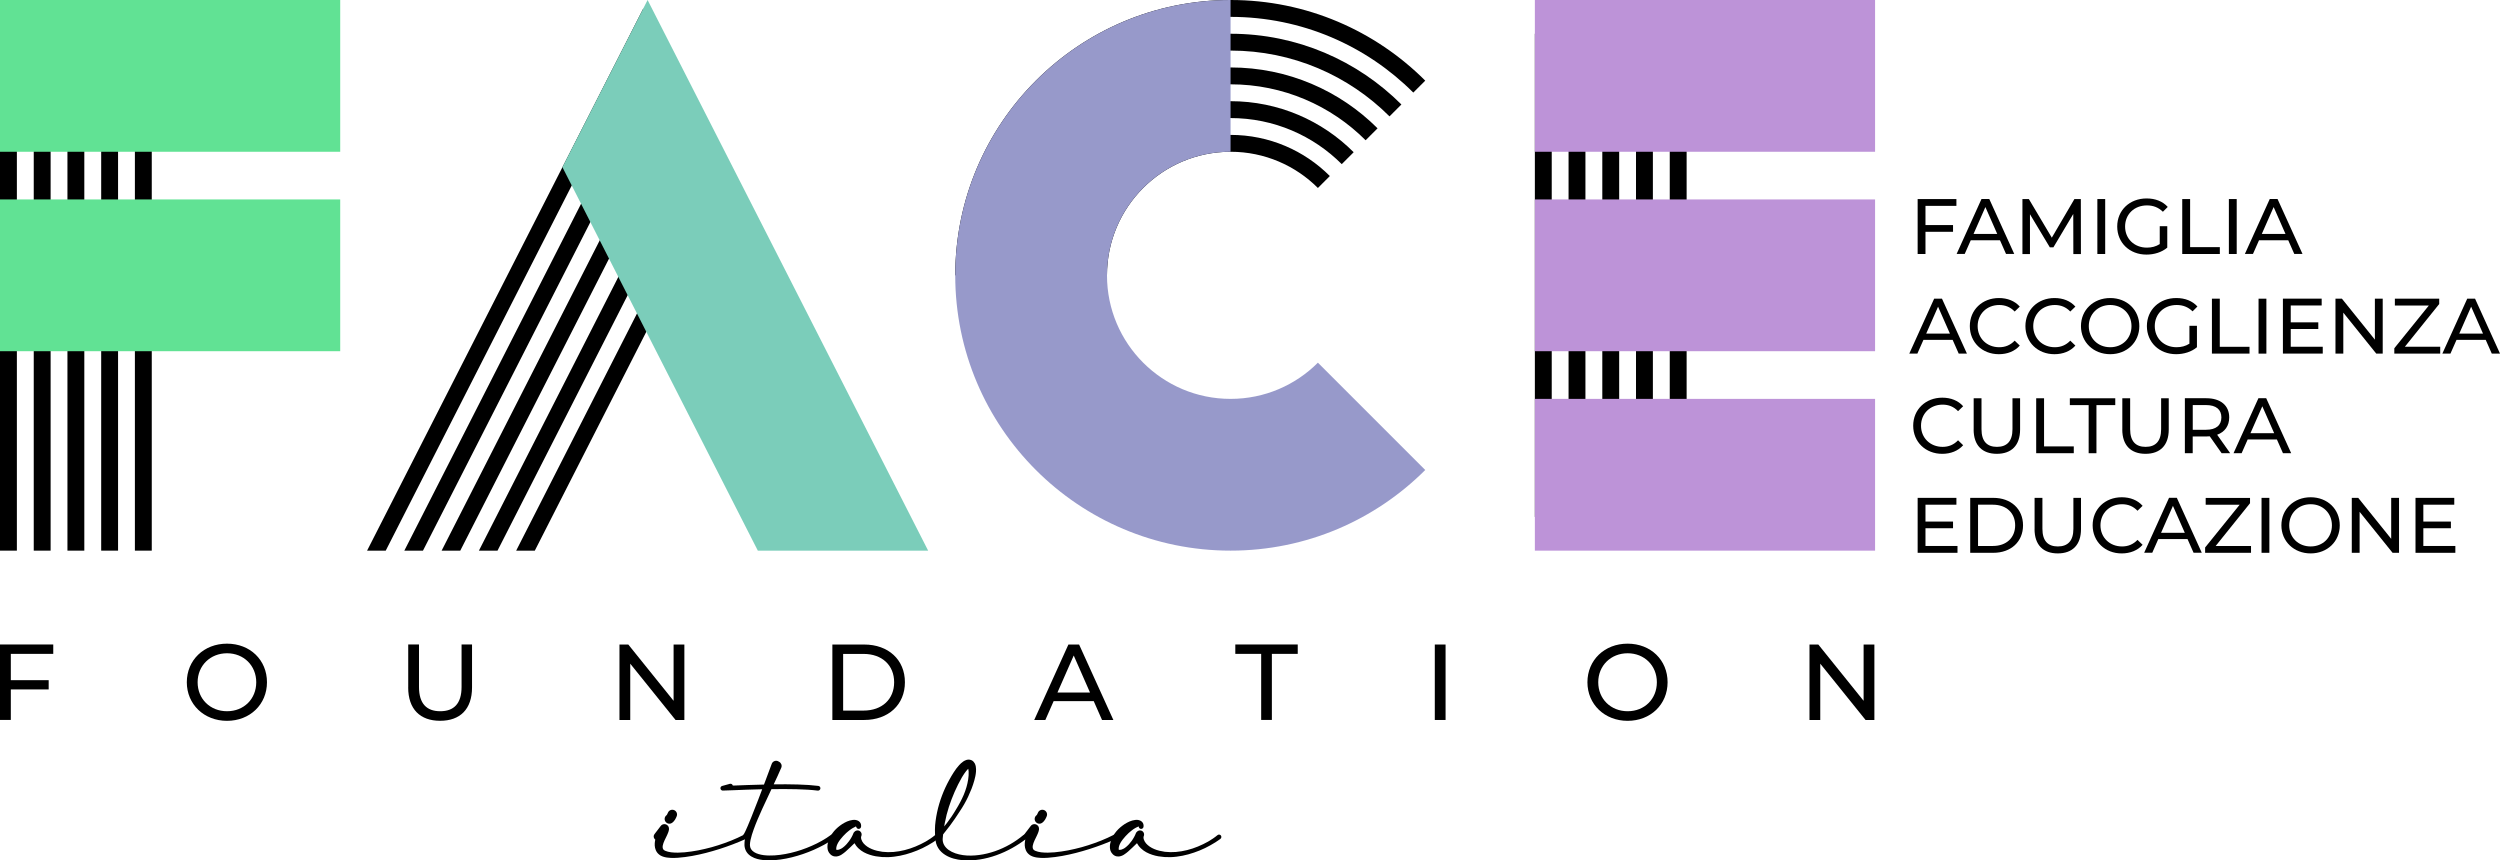 <svg xmlns="http://www.w3.org/2000/svg" id="Livello_2" data-name="Livello 2" viewBox="0 0 577.87 198.88"><defs><style>      .cls-1 {        fill: #9799ca;      }      .cls-2 {        fill: #7bcdba;      }      .cls-3 {        fill: #bd93d8;      }      .cls-4 {        fill: #61e294;      }    </style></defs><g id="Livello_1-2" data-name="Livello 1"><g><g><path d="m445.07,47.59v4.43h6.37v1.56h-6.37v5.13h-1.81v-12.7h8.96v1.58h-7.15Z"></path><path d="m462.29,55.53h-6.75l-1.4,3.17h-1.87l5.75-12.7h1.8l5.77,12.7h-1.9l-1.4-3.17Zm-.63-1.45l-2.74-6.22-2.74,6.22h5.48Z"></path><path d="m479.25,58.71l-.02-9.25-4.59,7.71h-.83l-4.59-7.65v9.2h-1.74v-12.7h1.49l5.3,8.92,5.22-8.92h1.49l.02,12.7h-1.74Z"></path><path d="m484.8,46.01h1.81v12.7h-1.81v-12.7Z"></path><path d="m499.22,52.29h1.74v4.95c-1.27,1.07-3.03,1.61-4.81,1.61-3.9,0-6.76-2.74-6.76-6.49s2.87-6.49,6.8-6.49c2.01,0,3.72.67,4.88,1.96l-1.12,1.12c-1.05-1.02-2.25-1.47-3.68-1.47-2.94,0-5.06,2.05-5.06,4.88s2.12,4.88,5.04,4.88c1.07,0,2.07-.24,2.97-.82v-4.14Z"></path><path d="m504.43,46.01h1.81v11.12h6.87v1.58h-8.69v-12.7Z"></path><path d="m515.2,46.01h1.81v12.7h-1.81v-12.7Z"></path><path d="m528.92,55.53h-6.75l-1.4,3.17h-1.87l5.75-12.7h1.8l5.77,12.7h-1.9l-1.4-3.17Zm-.63-1.45l-2.74-6.22-2.74,6.22h5.48Z"></path><path d="m451.35,78.56h-6.75l-1.4,3.17h-1.87l5.75-12.7h1.8l5.77,12.7h-1.9l-1.4-3.17Zm-.63-1.45l-2.74-6.22-2.74,6.22h5.48Z"></path><path d="m455.32,75.38c0-3.75,2.87-6.49,6.73-6.49,1.96,0,3.66.67,4.82,1.98l-1.18,1.14c-.98-1.03-2.18-1.51-3.57-1.51-2.87,0-4.99,2.07-4.99,4.88s2.12,4.88,4.99,4.88c1.4,0,2.59-.49,3.57-1.52l1.18,1.14c-1.16,1.31-2.87,1.99-4.84,1.99-3.85,0-6.71-2.74-6.71-6.49Z"></path><path d="m468.17,75.38c0-3.75,2.87-6.49,6.73-6.49,1.96,0,3.66.67,4.82,1.98l-1.18,1.14c-.98-1.03-2.18-1.51-3.57-1.51-2.87,0-4.99,2.07-4.99,4.88s2.12,4.88,4.99,4.88c1.4,0,2.59-.49,3.57-1.52l1.18,1.14c-1.16,1.31-2.87,1.99-4.84,1.99-3.85,0-6.71-2.74-6.71-6.49Z"></path><path d="m481.01,75.38c0-3.72,2.87-6.49,6.76-6.49s6.73,2.76,6.73,6.49-2.87,6.49-6.73,6.49-6.76-2.77-6.76-6.49Zm11.68,0c0-2.81-2.1-4.88-4.92-4.88s-4.95,2.07-4.95,4.88,2.1,4.88,4.95,4.88,4.92-2.07,4.92-4.88Z"></path><path d="m506.08,75.31h1.74v4.95c-1.27,1.07-3.03,1.61-4.81,1.61-3.9,0-6.76-2.74-6.76-6.49s2.87-6.49,6.8-6.49c2.01,0,3.72.67,4.88,1.96l-1.12,1.12c-1.05-1.02-2.25-1.47-3.68-1.47-2.94,0-5.06,2.05-5.06,4.88s2.12,4.88,5.04,4.88c1.07,0,2.07-.24,2.97-.82v-4.14Z"></path><path d="m511.29,69.04h1.81v11.12h6.87v1.58h-8.69v-12.7Z"></path><path d="m522.06,69.04h1.81v12.7h-1.81v-12.7Z"></path><path d="m536.9,80.15v1.58h-9.21v-12.7h8.96v1.58h-7.15v3.9h6.37v1.54h-6.37v4.1h7.4Z"></path><path d="m550.76,69.04v12.7h-1.49l-7.62-9.47v9.47h-1.81v-12.7h1.49l7.62,9.47v-9.47h1.81Z"></path><path d="m564.05,80.15v1.58h-10.61v-1.23l7.98-9.88h-7.85v-1.58h10.25v1.23l-7.94,9.88h8.18Z"></path><path d="m574.57,78.56h-6.75l-1.4,3.17h-1.87l5.75-12.7h1.8l5.77,12.7h-1.9l-1.4-3.17Zm-.63-1.45l-2.74-6.22-2.74,6.22h5.48Z"></path><path d="m442.23,98.41c0-3.75,2.87-6.49,6.73-6.49,1.96,0,3.66.67,4.82,1.98l-1.18,1.14c-.98-1.03-2.18-1.51-3.57-1.51-2.87,0-4.99,2.07-4.99,4.88s2.12,4.88,4.99,4.88c1.4,0,2.59-.49,3.57-1.52l1.18,1.14c-1.16,1.31-2.87,1.99-4.84,1.99-3.84,0-6.71-2.74-6.71-6.49Z"></path><path d="m456.21,99.28v-7.22h1.81v7.15c0,2.81,1.29,4.08,3.57,4.08s3.59-1.27,3.59-4.08v-7.15h1.76v7.22c0,3.68-2.01,5.62-5.37,5.62s-5.37-1.94-5.37-5.62Z"></path><path d="m470.67,92.06h1.81v11.12h6.87v1.58h-8.69v-12.7Z"></path><path d="m482.79,93.64h-4.35v-1.58h10.5v1.58h-4.35v11.12h-1.8v-11.12Z"></path><path d="m490.57,99.28v-7.22h1.81v7.15c0,2.81,1.29,4.08,3.57,4.08s3.59-1.27,3.59-4.08v-7.15h1.76v7.22c0,3.68-2.01,5.62-5.37,5.62s-5.37-1.94-5.37-5.62Z"></path><path d="m513.52,104.75l-2.74-3.9c-.25.02-.53.04-.8.04h-3.14v3.86h-1.81v-12.7h4.95c3.3,0,5.3,1.67,5.3,4.43,0,1.96-1.02,3.37-2.79,4.01l3.01,4.26h-1.98Zm-.05-8.27c0-1.81-1.22-2.85-3.54-2.85h-3.08v5.71h3.08c2.32,0,3.54-1.05,3.54-2.87Z"></path><path d="m526.3,101.58h-6.75l-1.4,3.17h-1.87l5.75-12.7h1.8l5.77,12.7h-1.9l-1.4-3.17Zm-.63-1.45l-2.74-6.22-2.74,6.22h5.48Z"></path><path d="m452.47,126.2v1.58h-9.21v-12.7h8.96v1.58h-7.15v3.9h6.37v1.54h-6.37v4.1h7.4Z"></path><path d="m455.41,115.08h5.35c4.08,0,6.86,2.58,6.86,6.35s-2.77,6.35-6.86,6.35h-5.35v-12.7Zm5.24,11.12c3.14,0,5.15-1.92,5.15-4.77s-2.01-4.77-5.15-4.77h-3.43v9.54h3.43Z"></path><path d="m470.29,122.3v-7.22h1.81v7.15c0,2.81,1.29,4.08,3.57,4.08s3.59-1.27,3.59-4.08v-7.15h1.76v7.22c0,3.68-2.01,5.62-5.37,5.62s-5.37-1.94-5.37-5.62Z"></path><path d="m483.71,121.43c0-3.75,2.87-6.49,6.73-6.49,1.96,0,3.66.67,4.82,1.98l-1.18,1.14c-.98-1.03-2.18-1.51-3.57-1.51-2.87,0-4.99,2.07-4.99,4.88s2.12,4.88,4.99,4.88c1.4,0,2.59-.49,3.57-1.52l1.18,1.14c-1.16,1.31-2.87,1.99-4.84,1.99-3.84,0-6.71-2.74-6.71-6.49Z"></path><path d="m505.64,124.6h-6.75l-1.4,3.17h-1.87l5.75-12.7h1.8l5.77,12.7h-1.9l-1.4-3.17Zm-.63-1.45l-2.74-6.22-2.74,6.22h5.48Z"></path><path d="m520.32,126.2v1.58h-10.61v-1.23l7.98-9.88h-7.85v-1.58h10.25v1.23l-7.94,9.88h8.18Z"></path><path d="m522.75,115.08h1.81v12.7h-1.81v-12.7Z"></path><path d="m527.34,121.43c0-3.72,2.87-6.49,6.76-6.49s6.73,2.76,6.73,6.49-2.87,6.49-6.73,6.49-6.76-2.77-6.76-6.49Zm11.68,0c0-2.81-2.1-4.88-4.92-4.88s-4.95,2.07-4.95,4.88,2.1,4.88,4.95,4.88,4.92-2.07,4.92-4.88Z"></path><path d="m554.53,115.08v12.7h-1.49l-7.62-9.47v9.47h-1.81v-12.7h1.49l7.62,9.47v-9.47h1.81Z"></path><path d="m567.55,126.2v1.58h-9.21v-12.7h8.96v1.58h-7.15v3.9h6.37v1.54h-6.37v4.1h7.4Z"></path></g><g><path d="m172.43,193.92h-.03c-2,.9-4.03,1.67-6.1,2.33-.52.17-1.04.32-1.56.47-.52.15-1.05.29-1.57.43-1.05.27-2.12.51-3.19.7-.54.1-1.08.18-1.62.25-.54.07-1.09.13-1.65.17-.56.04-1.12.06-1.69.03-.57-.03-1.16-.09-1.79-.3-.16-.06-.32-.12-.48-.21-.08-.04-.16-.1-.24-.15-.08-.06-.16-.13-.23-.18-.29-.24-.54-.58-.69-.94-.16-.36-.23-.74-.25-1.09-.02-.36.01-.69.06-1.01.02-.12.04-.23.07-.35-.05-.04-.1-.08-.14-.12-.3-.33-.31-.82-.04-1.15h0s.36-.47.36-.47l.36-.47c.24-.31.48-.62.71-.93.35-.47,1.02-.57,1.49-.22.32.23.46.61.42.97v.11c-.04.2-.07.31-.1.41-.03.1-.06.18-.09.26-.06.15-.12.29-.17.41l-.17.37-.17.35c-.11.22-.22.45-.32.66-.1.22-.18.43-.26.63-.14.41-.22.79-.17,1.08.02.15.07.28.17.41.02.04.05.05.07.08.03.02.06.05.09.07.07.05.15.1.25.14.38.17.87.28,1.37.35.5.06,1.02.08,1.54.08,1.04-.01,2.1-.11,3.15-.27,1.05-.15,2.1-.35,3.13-.6.52-.12,1.03-.25,1.55-.39.51-.14,1.02-.3,1.53-.46,2.03-.65,4.02-1.43,5.91-2.41h0c.27-.14.6-.03.74.23s.03.6-.23.74Zm-18.59-3.97c-.35-.49-.25-1.17.24-1.52.03-.03.14-.14.31-.57.22-.56.86-.83,1.42-.61.56.22.83.86.61,1.42-.2.5-.5,1.12-1.05,1.52-.19.14-.42.21-.64.21-.34,0-.67-.16-.88-.45Z"></path><path d="m192.74,193.88s0,0-.01,0c-.73.51-1.49.98-2.27,1.4-.78.42-1.58.81-2.39,1.17-.81.36-1.64.67-2.47.96-.84.28-1.69.54-2.55.75-1.72.42-3.48.71-5.29.71-.9,0-1.82-.08-2.74-.33-.46-.13-.91-.3-1.35-.57-.43-.26-.84-.62-1.13-1.09-.29-.46-.44-1.01-.46-1.53-.02-.51.04-.98.11-1.44.01-.08.03-.16.05-.24-.12-.02-.23-.08-.31-.18-.19-.23-.17-.57.06-.77,0,0-.01,0-.02.01,0,0-.01.01,0,0,0,0,0-.02.02-.02.02-.03.03-.05.05-.09.04-.07.08-.14.12-.22.08-.15.15-.32.23-.48.15-.33.29-.66.44-.99.29-.67.56-1.35.84-2.03.55-1.36,1.08-2.73,1.61-4.1.3-.79.6-1.58.9-2.37-2.52.06-4.85.15-6.52.22-1.27.05-2.18.09-2.59.09-.27,0-.5-.2-.54-.47-.04-.27.13-.53.4-.6l1.78-.49c.29-.08.59.09.67.38,0,0,0,0,0,.02.08,0,.15,0,.23,0,1.78-.07,4.28-.17,6.98-.23.08-.22.16-.43.25-.65.52-1.37,1.03-2.75,1.54-4.13h0c.21-.57.84-.86,1.4-.65.1.04.19.09.28.15.49.24.74.81.55,1.34,0,.02-.02.05-.03.07-.56,1.31-1.15,2.57-1.74,3.82,3.79-.05,7.67.02,10.32.36.3.04.51.31.47.61-.04.27-.27.48-.54.48-.02,0-.05,0-.07,0-2.71-.35-6.79-.4-10.7-.34-.73,1.53-1.44,3.05-2.14,4.58-.71,1.58-1.41,3.16-1.98,4.76-.29.8-.55,1.61-.72,2.41-.08.4-.14.8-.14,1.15,0,.35.09.67.25.94.17.28.42.52.72.71.31.2.67.35,1.04.46.76.23,1.59.32,2.42.33.84.02,1.68-.04,2.52-.15.84-.11,1.68-.26,2.51-.46,1.66-.39,3.29-.95,4.85-1.64.78-.34,1.55-.72,2.29-1.14.74-.42,1.46-.87,2.14-1.38.24-.18.58-.13.76.12s.13.58-.12.76Z"></path><path d="m216.84,193.88s-.02.01-.02.02c-.75.55-1.53,1.05-2.34,1.49-.4.22-.81.44-1.22.64-.41.2-.84.38-1.26.56-.43.17-.86.33-1.29.48-.44.15-.88.29-1.32.41-.45.12-.89.23-1.35.32-.45.09-.91.17-1.37.22-.46.05-.93.1-1.4.11-.47.01-.94,0-1.41-.03-.47-.04-.94-.09-1.41-.17-.47-.08-.94-.2-1.4-.35-.46-.15-.93-.34-1.37-.58-.44-.24-.87-.54-1.26-.92-.19-.19-.38-.39-.54-.61-.13-.18-.25-.37-.36-.57-.67.64-1.32,1.3-2.05,1.93-.08.07-.15.13-.23.19-.08.07-.16.13-.24.19-.17.13-.34.25-.53.37-.19.12-.41.22-.66.3-.25.08-.55.13-.89.08-.17-.02-.34-.07-.5-.15-.16-.08-.31-.18-.44-.3-.26-.24-.44-.51-.56-.81-.03-.07-.05-.15-.07-.23-.01-.04-.02-.08-.03-.12v-.06s-.02-.06-.02-.06c-.02-.13-.03-.26-.04-.39,0-.26.01-.51.05-.75.04-.24.1-.47.17-.7.07-.22.16-.43.25-.64.18-.41.42-.78.67-1.13.5-.7,1.1-1.28,1.77-1.78.17-.12.34-.24.51-.36.18-.11.36-.22.55-.32.37-.21.77-.37,1.21-.5.22-.06.45-.11.7-.14.13-.01.26-.02.4-.01.14,0,.29.02.45.07.16.04.33.11.5.22.16.11.31.27.4.43.09.17.14.34.15.49.02.15,0,.29-.01.41-.05.3-.33.51-.63.46-.2-.03-.36-.16-.43-.34l-.04-.09c-.05-.12-.13-.19-.16-.16-.01.01-.01.04-.01.06,0,.02,0,.03-.03.05l-.26.11c-.11.05-.24.11-.36.19-.26.14-.52.33-.78.53-.13.1-.26.2-.38.31-.13.1-.25.21-.37.32-.48.45-.93.94-1.32,1.44-.2.25-.37.51-.52.76-.15.26-.26.52-.34.76-.04.12-.07.24-.08.36,0,.06-.02.11-.02.17,0,0,0,.01,0,.01s0,0,0,0c0,0,0,0,0,.02,0,.01,0,.02,0,.04v.15s-.03.07,0,.1c.03.04.11.07.22.07.11,0,.25-.02.39-.06.15-.04.29-.11.44-.18.07-.04.15-.08.22-.12.07-.04.14-.09.21-.14.28-.2.54-.44.79-.7.06-.07.12-.13.18-.2l.17-.21c.11-.14.23-.28.34-.42.1-.15.21-.3.31-.45.1-.15.19-.31.28-.47.1-.18.2-.37.29-.57,0-.03,0-.06.01-.09h.02c.05-.11.1-.23.15-.36h0s.19-.21.19-.21c.35-.39.95-.43,1.34-.09.33.29.41.75.23,1.13-.03.06-.06.18-.05.31,0,.13.03.28.08.43.09.3.27.61.5.89.24.28.53.53.85.75.32.22.68.41,1.06.57.38.16.78.29,1.19.39.41.1.83.18,1.26.24.85.1,1.71.11,2.58.04,1.73-.15,3.45-.59,5.07-1.26.81-.34,1.61-.72,2.37-1.15.38-.22.75-.46,1.11-.7.18-.12.36-.25.53-.38.17-.13.34-.27.51-.4h0c.23-.2.58-.16.77.07.19.23.15.58-.08.77Z"></path><path d="m237.26,193.85s-.01.01-.02.02c-2.11,1.61-4.43,2.92-6.93,3.81-1.25.45-2.54.78-3.85.99-1.32.2-2.66.28-4.01.16-.34-.03-.68-.08-1.01-.14-.34-.06-.67-.13-1.01-.23-.67-.19-1.33-.46-1.95-.85-.62-.39-1.2-.91-1.61-1.58-.21-.33-.37-.7-.48-1.08-.05-.19-.1-.39-.12-.58-.03-.19-.04-.4-.06-.56-.07-.67-.11-1.35-.1-2.03,0-.68.06-1.35.15-2.02.18-1.34.46-2.66.84-3.95.38-1.29.86-2.55,1.42-3.77.29-.61.58-1.2.91-1.79.32-.59.66-1.17,1.03-1.74.37-.57.77-1.14,1.28-1.69.26-.27.53-.54.91-.8.19-.12.4-.25.7-.35.15-.05.32-.08.51-.09.19,0,.42.02.63.11.21.08.39.21.52.35.13.14.23.28.3.41.14.26.2.5.24.72.08.43.07.82.05,1.18-.05.73-.21,1.41-.39,2.06-.09.33-.19.65-.3.97-.11.32-.22.63-.34.95-.25.62-.51,1.23-.79,1.83-.28.6-.59,1.19-.92,1.76-.17.29-.34.57-.51.85l-.53.82c-.7,1.09-1.44,2.19-2.22,3.23-.52.7-1.06,1.38-1.6,2.05-.03.3-.07.6-.09.9,0,.08-.02.16-.01.22,0,.06,0,.13,0,.19,0,.13.02.25.05.37.05.25.13.48.25.71.23.45.61.86,1.06,1.19.46.33.99.59,1.56.79.28.1.57.18.87.25.3.07.6.12.9.17.61.09,1.23.12,1.86.11.62,0,1.25-.06,1.87-.14,1.25-.16,2.48-.47,3.68-.88,2.39-.83,4.63-2.11,6.57-3.74.23-.19.57-.17.77.06.19.23.17.57-.06.77Zm-18.85-3.76c-.06.31-.11.63-.16.94.21-.25.41-.51.61-.76.39-.51.76-1.03,1.12-1.56.36-.53.69-1.08,1.02-1.63.34-.56.66-1.1.95-1.66.3-.56.57-1.13.82-1.71.24-.58.46-1.18.63-1.78.09-.3.17-.6.23-.91.07-.3.12-.61.17-.91.09-.61.13-1.22.1-1.78-.01-.23-.05-.45-.09-.63-.07.06-.14.13-.21.21-.09.09-.17.19-.26.3-.35.43-.68.94-.99,1.46-.31.53-.6,1.08-.88,1.64-.27.56-.55,1.14-.8,1.7-.5,1.14-.94,2.3-1.33,3.49-.38,1.18-.7,2.39-.92,3.6Zm5.26-12.68s.02.02.04.04c-.02-.03-.03-.06-.04-.07,0,0-.01,0,0,.02Z"></path><path d="m257.96,193.92h-.03c-2,.9-4.03,1.67-6.1,2.33-.52.17-1.04.32-1.56.47-.52.15-1.05.29-1.57.43-1.05.27-2.12.51-3.19.7-.54.1-1.08.18-1.62.25-.54.07-1.09.13-1.65.17-.56.04-1.12.06-1.69.03-.57-.03-1.16-.09-1.79-.3-.16-.06-.32-.12-.48-.21-.08-.04-.16-.1-.24-.15-.08-.06-.16-.13-.23-.18-.29-.24-.54-.58-.69-.94-.16-.36-.23-.74-.25-1.09-.02-.36.01-.69.06-1.01.02-.12.04-.23.07-.35-.05-.04-.1-.08-.14-.12-.3-.33-.31-.82-.04-1.15h0s.36-.47.36-.47l.36-.47c.24-.31.48-.62.71-.93.35-.47,1.02-.57,1.49-.22.32.23.46.61.42.97v.11c-.04.2-.07.31-.1.41-.03.1-.06.18-.09.26-.06.15-.12.29-.17.41l-.17.37-.17.35c-.11.22-.22.45-.32.66-.1.22-.18.43-.26.63-.14.41-.22.79-.17,1.08.02.15.07.28.17.41.02.04.05.05.07.08.03.02.06.05.09.07.07.05.15.1.25.14.38.17.87.28,1.36.35.5.06,1.02.08,1.54.08,1.04-.01,2.1-.11,3.15-.27,1.05-.15,2.1-.35,3.13-.6.52-.12,1.03-.25,1.55-.39.51-.14,1.02-.3,1.53-.46,2.03-.65,4.02-1.43,5.91-2.41h0c.27-.14.6-.03.74.23s.03.6-.23.74Zm-18.59-3.97c-.35-.49-.25-1.17.24-1.52.03-.03.14-.14.31-.57.22-.56.86-.83,1.42-.61.56.22.83.86.61,1.42-.2.5-.5,1.12-1.05,1.52-.19.14-.42.21-.64.21-.34,0-.67-.16-.88-.45Z"></path><path d="m282.13,193.88s-.02.01-.02.02c-.75.55-1.53,1.05-2.34,1.49-.4.22-.81.44-1.22.64-.41.2-.84.38-1.26.56-.43.17-.86.33-1.29.48-.44.15-.88.29-1.32.41-.45.12-.89.23-1.35.32-.45.09-.91.17-1.37.22-.46.05-.93.1-1.4.11-.47.01-.94,0-1.41-.03-.47-.04-.94-.09-1.41-.17-.47-.08-.94-.2-1.4-.35-.46-.15-.93-.34-1.37-.58-.44-.24-.87-.54-1.26-.92-.19-.19-.38-.39-.54-.61-.13-.18-.25-.37-.36-.57-.67.64-1.32,1.3-2.05,1.93-.08.07-.15.13-.23.19-.08.07-.16.13-.24.19-.17.13-.34.25-.53.37-.19.12-.41.22-.66.3-.25.08-.55.13-.89.08-.17-.02-.34-.07-.5-.15-.16-.08-.31-.18-.44-.3-.26-.24-.44-.51-.56-.81-.03-.07-.05-.15-.07-.23-.01-.04-.02-.08-.03-.12v-.06s-.02-.06-.02-.06c-.02-.13-.03-.26-.04-.39,0-.26.01-.51.05-.75.04-.24.1-.47.17-.7.07-.22.16-.43.25-.64.18-.41.42-.78.67-1.13.5-.7,1.1-1.28,1.77-1.78.17-.12.34-.24.51-.36.18-.11.36-.22.55-.32.37-.21.77-.37,1.21-.5.22-.06.45-.11.7-.14.13-.01.26-.02.4-.01.14,0,.29.02.45.07.16.04.33.11.5.22.16.11.31.27.4.43.09.17.14.34.15.49.02.15,0,.29-.01.41-.05.3-.33.51-.63.46-.2-.03-.36-.16-.43-.34l-.04-.09c-.05-.12-.13-.19-.16-.16-.01.01-.01.04-.01.06,0,.02,0,.03-.03.05l-.26.11c-.11.05-.24.11-.36.19-.26.14-.52.33-.78.53-.13.1-.26.2-.38.31-.13.1-.25.21-.37.32-.48.45-.93.94-1.32,1.44-.2.25-.37.51-.52.76-.15.26-.26.52-.34.76-.04.12-.07.24-.08.36,0,.06-.02.11-.02.17,0,0,0,.01,0,.01s0,0,0,0c0,0,0,0,0,.02,0,.01,0,.02,0,.04v.15s-.03.07,0,.1c.03.04.11.07.22.07.11,0,.25-.02.39-.06.15-.04.29-.11.44-.18.07-.04.15-.08.22-.12.07-.04.14-.09.21-.14.28-.2.54-.44.79-.7.06-.07.12-.13.18-.2l.17-.21c.11-.14.23-.28.34-.42.1-.15.21-.3.31-.45.1-.15.19-.31.28-.47.1-.18.2-.37.29-.57,0-.03,0-.06.01-.09h.02c.05-.11.1-.23.15-.36h0s.19-.21.19-.21c.35-.39.95-.43,1.34-.09.33.29.41.75.23,1.13-.03.06-.06.18-.05.31,0,.13.03.28.08.43.09.3.27.61.5.89.24.28.53.53.85.75.32.22.68.41,1.06.57.38.16.78.29,1.19.39.41.1.83.18,1.26.24.85.1,1.71.11,2.58.04,1.73-.15,3.45-.59,5.07-1.26.81-.34,1.61-.72,2.37-1.15.38-.22.75-.46,1.11-.7.18-.12.36-.25.53-.38.17-.13.34-.27.51-.4h0c.23-.2.58-.16.77.07.19.23.15.58-.08.77Z"></path></g><g><path d="m2.5,151.14v6.08h8.75v2.14H2.5v7.05H0v-17.44h12.31v2.17H2.5Z"></path><path d="m43.18,157.7c0-5.11,3.94-8.92,9.29-8.92s9.24,3.79,9.24,8.92-3.94,8.92-9.24,8.92-9.29-3.81-9.29-8.92Zm16.05,0c0-3.86-2.89-6.7-6.75-6.7s-6.8,2.84-6.8,6.7,2.89,6.7,6.8,6.7,6.75-2.84,6.75-6.7Z"></path><path d="m94.36,158.89v-9.92h2.49v9.82c0,3.86,1.77,5.61,4.91,5.61s4.93-1.74,4.93-5.61v-9.82h2.42v9.92c0,5.06-2.77,7.72-7.38,7.72s-7.38-2.67-7.38-7.72Z"></path><path d="m158.19,148.98v17.44h-2.04l-10.47-13.01v13.01h-2.49v-17.44h2.04l10.47,13.01v-13.01h2.49Z"></path><path d="m192.4,148.98h7.35c5.61,0,9.42,3.54,9.42,8.72s-3.81,8.72-9.42,8.72h-7.35v-17.44Zm7.2,15.27c4.31,0,7.08-2.64,7.08-6.55s-2.77-6.55-7.08-6.55h-4.71v13.11h4.71Z"></path><path d="m252.82,162.06h-9.27l-1.92,4.36h-2.57l7.9-17.44h2.47l7.92,17.44h-2.62l-1.92-4.36Zm-.87-1.99l-3.76-8.55-3.76,8.55h7.53Z"></path><path d="m291.52,151.14h-5.98v-2.17h14.43v2.17h-5.98v15.27h-2.47v-15.27Z"></path><path d="m331.65,148.98h2.49v17.44h-2.49v-17.44Z"></path><path d="m366.93,157.7c0-5.11,3.94-8.92,9.29-8.92s9.24,3.79,9.24,8.92-3.94,8.92-9.24,8.92-9.29-3.81-9.29-8.92Zm16.05,0c0-3.86-2.89-6.7-6.75-6.7s-6.8,2.84-6.8,6.7,2.89,6.7,6.8,6.7,6.75-2.84,6.75-6.7Z"></path><path d="m433.26,148.98v17.44h-2.04l-10.47-13.01v13.01h-2.49v-17.44h2.04l10.47,13.01v-13.01h2.49Z"></path></g><g><rect y="5.08" width="3.9" height="122.2"></rect><rect x="7.8" y="5.08" width="3.9" height="122.2"></rect><rect x="15.59" y="5.08" width="3.9" height="122.2"></rect><rect x="23.39" y="5.08" width="3.9" height="122.2"></rect><rect x="31.18" y="5.08" width="3.9" height="122.2"></rect></g><rect class="cls-4" y="46.1" width="78.64" height="35.08"></rect><rect class="cls-4" width="78.64" height="35.08"></rect><g><g><path d="m329.44,18.64l-2.76,2.76c-10.81-10.81-25.74-17.5-42.24-17.5-32.99,0-59.74,26.75-59.74,59.74h-3.9C220.8,28.49,249.3,0,284.44,0c17.57,0,33.48,7.12,45,18.64Z"></path><path d="m323.93,24.15l-2.75,2.75c-9.4-9.4-22.39-15.21-36.73-15.21-28.69,0-51.94,23.26-51.94,51.95h-3.9c0-30.84,25-55.84,55.84-55.84,15.42,0,29.38,6.25,39.49,16.36Z"></path><path d="m318.42,29.66l-2.76,2.76c-7.99-7.99-19.03-12.93-31.22-12.93-24.38,0-44.15,19.77-44.15,44.15h-3.9c0-26.54,21.51-48.05,48.05-48.05,13.27,0,25.28,5.38,33.98,14.07Z"></path><path d="m312.9,35.18l-2.76,2.76c-6.58-6.58-15.67-10.65-25.71-10.65-20.08,0-36.35,16.28-36.35,36.35h-3.9c0-22.23,18.02-40.25,40.25-40.25,11.12,0,21.18,4.5,28.46,11.79Z"></path><path d="m307.39,40.69l-2.76,2.76c-5.17-5.17-12.31-8.37-20.19-8.37-15.77,0-28.56,12.79-28.56,28.56h-3.9c0-17.93,14.53-32.46,32.46-32.46,8.96,0,17.08,3.63,22.95,9.51Z"></path></g><path class="cls-1" d="m329.44,108.64c-11.52,11.51-27.43,18.64-45,18.64-35.14,0-63.64-28.49-63.64-63.64S249.3,0,284.44,0v35.08c-15.77,0-28.56,12.79-28.56,28.56s12.79,28.56,28.56,28.56c7.89,0,15.03-3.2,20.19-8.37l24.81,24.81Z"></path></g><g><polygon points="168.09 39.99 123.62 127.28 119.31 127.28 165.93 35.77 168.09 39.99"></polygon><polygon points="163.78 31.54 115 127.28 110.7 127.28 161.62 27.31 163.78 31.54"></polygon><polygon points="159.47 23.08 106.39 127.28 102.08 127.28 157.32 18.86 159.47 23.08"></polygon><polygon points="155.16 14.63 97.77 127.28 93.46 127.28 153.01 10.41 155.16 14.63"></polygon><polygon points="150.85 6.18 89.16 127.28 84.85 127.28 148.7 1.95 150.85 6.18"></polygon></g><polygon class="cls-2" points="214.54 127.28 175.17 127.28 130 38.64 149.69 0 214.54 127.28"></polygon><g><rect x="354.78" y="7.8" width="3.9" height="111.69"></rect><rect x="362.57" y="7.8" width="3.9" height="111.69"></rect><rect x="370.37" y="7.8" width="3.9" height="111.69"></rect><rect x="378.16" y="7.8" width="3.9" height="111.69"></rect><rect x="385.96" y="7.8" width="3.9" height="111.69"></rect></g><rect class="cls-3" x="354.78" y="46.1" width="78.64" height="35.08"></rect><rect class="cls-3" x="354.78" y="92.2" width="78.64" height="35.08"></rect><rect class="cls-3" x="354.78" y="0" width="78.64" height="35.08"></rect></g></g></svg>